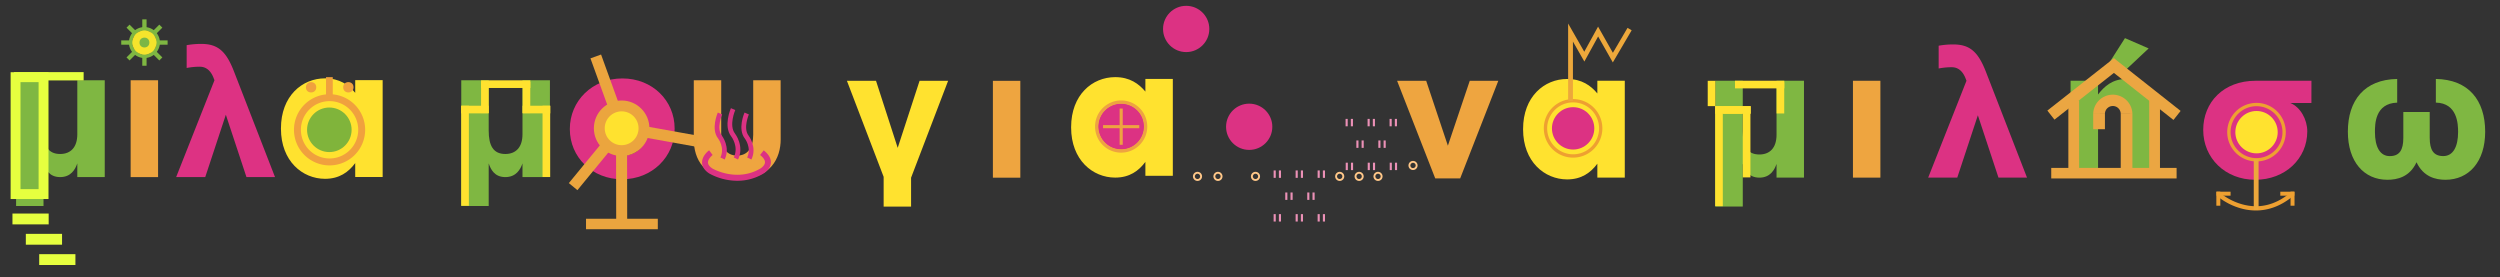 <svg xmlns:inkscape="http://www.inkscape.org/namespaces/inkscape" xmlns:sodipodi="http://sodipodi.sourceforge.net/DTD/sodipodi-0.dtd" xmlns="http://www.w3.org/2000/svg" xmlns:svg="http://www.w3.org/2000/svg" id="Layer_1" data-name="Layer 1" viewBox="0 0 3371.202 374.01" sodipodi:docname="mila moy assets-04.svg" width="3371.202" height="374.01" inkscape:version="1.2.1 (9c6d41e410, 2022-07-14)"><rect x="0" y="0" width="3371.202" height="374.01" fill="#333333" stroke="none"/><defs id="defs2038"><style id="style2036">.cls-1{fill:#ffe22f;}.cls-2{fill:#dc3283;}.cls-3{fill:#7fb742;}.cls-4{fill:#eea540;}.cls-5{fill:#dd3283;}.cls-6{fill:#de3283;}.cls-7{fill:#f5e42c;}.cls-8{fill:#7bb645;}.cls-9{fill:#e6ff3f;}.cls-10{fill:#f0a13e;}.cls-11{fill:#80b43b;}.cls-12{fill:#eba53e;}.cls-13{fill:#eea031;}.cls-14{fill:#eda83b;}.cls-15{fill:#eba642;}.cls-16{fill:#eea341;}.cls-17{fill:#ec91b7;}.cls-18{fill:#ffc788;}</style></defs><path class="cls-1" d="m 1544.534,218.283 c -9,12.19 -21.45,21.2 -40.69,21.2 -30.46,0 -59.45,-23.88 -59.45,-67.49 v -0.49 c 0,-43.61 28.5,-67.49 59.45,-67.49 19.73,0 31.91,9 40.69,19.49 v -17.05 h 37 v 130.59 h -37 z" id="path2040"></path><path class="cls-1" d="m 1545.014,171.993 v -0.49 c 0,-21.68 -14.37,-36.06 -31.67,-36.06 -17.3,0 -31.92,14.13 -31.92,36.06 v 0.49 c 0,21.68 14.62,36.06 31.92,36.06 17.3,0 31.67,-14.38 31.67,-36.06 z" id="path2042"></path><circle class="cls-2" cx="1599.544" cy="39.043" r="31.19" id="circle2044"></circle><circle class="cls-2" cx="1684.514" cy="170.963" r="31.19" id="circle2046"></circle><path class="cls-3" d="m 21.69,277.804 v -169.58 h 37 v 68 c 0,20 6.09,31.43 22.41,31.43 14.14,0 23.15,-9 23.15,-26.56 v -72.87 h 37 v 130.59 h -37 v -18.51 c -2.68,8 -8.53,18.51 -23.15,18.51 -14.62,0 -19.73,-10.47 -22.41,-18.51 v 57.5 z" id="path2048"></path><path class="cls-4" d="m 176.16,108.224 h 37 v 130.59 h -37 z" id="path2050"></path><path class="cls-5" d="m 288,105.054 c -5.6,-14.37 -14.86,-15.11 -19,-15.11 a 97.16,97.16 0 0 0 -17.3,1.71 v -30.73 a 109.71,109.71 0 0 1 19.73,-1.71 c 22.18,0 33.39,9.75 43.86,36.55 l 55.55,143 h -38.51 l -27.78,-84.06 -27.77,84.06 h -39.23 l 51.65,-130.54 z" id="path2052"></path><path class="cls-3" d="m 622,277.804 v -169.58 h 37 v 68 c 0,20 6.09,31.43 22.41,31.43 14.14,0 23.15,-9 23.15,-26.56 v -72.87 h 37 v 130.59 h -37 v -18.51 c -2.68,8 -8.53,18.51 -23.15,18.51 -14.62,0 -19.7,-10.47 -22.41,-18.51 v 57.5 z" id="path2054"></path><path class="cls-6" d="m 768.42,174.244 v -0.48 c 0,-37.52 30.21,-68 70.9,-68 40.45,0 70.41,30 70.41,67.49 v 0.49 c 0,37.52 -30.21,68 -70.9,68 -40.44,0 -70.41,-29.97 -70.41,-67.5 z m 104.77,0 v -0.48 c 0,-19.25 -13.89,-36.06 -34.36,-36.06 -21.2,0 -33.87,16.32 -33.87,35.57 v 0.49 c 0,19.25 13.89,36.06 34.36,36.06 21.2,0 33.87,-16.33 33.87,-35.58 z" id="path2056"></path><path class="cls-4" d="m 1052.74,187.924 c 0,25.1 -13.4,53.85 -58.72,53.85 -45.32,0 -58.47,-28 -58.47,-53.85 v -79.7 h 37 v 73.58 c 0,17.54 7.31,28 21.44,28 14.13,0 21.69,-10.48 21.69,-28 v -73.58 h 37 z" id="path2058"></path><path class="cls-1" d="m 1142.064,108.993 h 39.23 l 29.24,90.39 29.48,-90.39 h 38.49 l -49.94,130.64 v 39 h -37 v -40.2 z" id="path2060"></path><path class="cls-4" d="m 1338.894,108.993 h 37 v 130.6 h -37 z" id="path2062"></path><path class="cls-4" d="m 1883.974,108.993 h 39.22 l 29.24,87.47 29.48,-87.47 h 38.5 l -51.41,131.61 h -33.62 z" id="path2064"></path><path class="cls-3" d="m 2313.072,278.493 v -169.59 h 37 v 68 c 0,20 6.09,31.43 22.42,31.43 14.13,0 23.14,-9 23.14,-26.56 v -72.87 h 37 v 130.6 h -37 v -18.48 c -2.67,8 -8.52,18.52 -23.14,18.52 -14.62,0 -19.71,-10.52 -22.39,-18.52 v 57.51 z" id="path2066"></path><path class="cls-4" d="m 2498.672,108.903 h 37 v 130.6 h -37 z" id="path2068"></path><path class="cls-2" d="m 2650.542,105.743 c -5.6,-14.38 -14.86,-15.11 -19,-15.11 a 96.24,96.24 0 0 0 -17.3,1.71 v -30.7 a 109.74,109.74 0 0 1 19.74,-1.71 c 22.17,0 33.37,9.75 43.85,36.55 l 55.55,143 h -38.49 l -27.78,-84.06 -27.78,84.08 h -39.22 l 51.65,-130.6 z" id="path2070"></path><path class="cls-3" d="m 2792.142,108.903 h 37 v 18.52 c 8.53,-11 19.49,-20.95 38.25,-20.95 28,0 44.35,18.51 44.35,48.48 v 84.55 h -37 v -72.85 c 0,-17.54 -8.28,-26.56 -22.41,-26.56 -14.13,0 -23.15,9 -23.15,26.56 v 72.85 h -37 z m 73.34,-57.5 31.92,13.89 -31.19,29.24 h -28.26 z" id="path2072"></path><path class="cls-2" d="m 3116.902,138.873 h -28.5 c 13.93,5.61 22.93,22.66 22.93,38.26 0,36.79 -29.73,65.29 -70.17,65.29 -40.44,0 -70.17,-29.23 -70.17,-67.25 0,-37.52 27.53,-66.27 70.66,-66.27 h 75.28 z" id="path2074"></path><path class="cls-2" d="m 3075.002,174.693 c 0,-19.25 -13.41,-35.82 -33.87,-35.82 -21.2,0 -33.62,15.84 -33.62,35.57 0,19.25 13.64,36.07 34.11,36.07 21.19,0 33.38,-16.08 33.38,-35.82 z" id="path2076"></path><path class="cls-3" d="m 3297.632,242.423 c -13.16,0 -29.73,-3.89 -39,-23.63 -9.25,20 -26.07,23.63 -39.22,23.63 -31.68,0 -53.36,-24.36 -53.36,-64.81 0,-42.39 22.41,-70.41 66.51,-71.14 v 31.92 c -30,1 -30,29.23 -30,39.71 0,20 6.82,32.41 20,32.41 13.18,0 18.28,-8.29 18.28,-24.61 v -34.88 h 35.59 v 34.84 c 0,16.32 5.12,24.61 18.27,24.61 13.15,0 20,-12.43 20,-32.41 0,-10.48 -0.73,-39 -30,-39.71 v -31.88 c 44.11,0.73 66.52,28.75 66.52,71.14 0.01,40.41 -21.89,64.81 -53.59,64.81 z" id="path2078"></path><rect class="cls-3" x="191.86" y="26.104" width="5.79" height="62.54" id="rect2080"></rect><rect class="cls-3" x="175.38" y="-128.417" width="5.79" height="62.54" transform="rotate(45)" id="rect2082"></rect><rect class="cls-3" x="54.474" y="-226.03" width="5.79" height="62.54" transform="rotate(90)" id="rect2084"></rect><rect class="cls-3" x="-100.052" y="-209.557" width="5.79" height="62.54" transform="rotate(135)" id="rect2086"></rect><path class="cls-3" d="m 194.76,36.494 a 20.88,20.88 0 1 0 20.88,20.88 20.88,20.88 0 0 0 -20.88,-20.88 z m 0,37.12 a 16.25,16.25 0 1 1 16.24,-16.24 16.24,16.24 0 0 1 -16.24,16.24 z" id="path2088"></path><circle class="cls-7" cx="194.76" cy="57.374" r="16.36" id="circle2090"></circle><circle class="cls-8" cx="194.76" cy="57.374" r="6.65" id="circle2092"></circle><path class="cls-9" d="M 65.4,268.384 H 14.31 v -171 H 65.4 Z m -37.75,-13.35 h 24.4 v -144.27 h -24.4 z" id="path2094"></path><rect class="cls-9" x="18.89" y="97.254" width="93.9" height="11.2" id="rect2096"></rect><rect class="cls-9" x="16.8" y="287.964" width="48.84" height="14.61" id="rect2098"></rect><rect class="cls-9" x="34.83" y="315.344" width="48.84" height="14.61" id="rect2100"></rect><rect class="cls-9" x="52.86" y="342.734" width="48.84" height="14.61" id="rect2102"></rect><path class="cls-1" d="m 479,219.924 c -9,12.19 -21.44,21.2 -40.69,21.2 -30.45,0 -59.45,-23.88 -59.45,-67.49 v -0.49 c 0,-43.61 28.51,-67.49 59.45,-67.49 19.74,0 31.92,9 40.69,19.5 v -17.07 h 37 v 130.6 h -37 z" id="path2104"></path><path class="cls-10" d="m 444.41,223.054 a 48,48 0 1 1 48,-48 48.08,48.08 0 0 1 -48,48 z m 0,-86.66 a 38.64,38.64 0 1 0 38.64,38.64 38.68,38.68 0 0 0 -38.64,-38.64 z" id="path2106"></path><rect class="cls-10" x="439.62" y="104.034" width="9.1" height="29.12" id="rect2108"></rect><circle class="cls-10" cx="419.48" cy="117.694" r="6.98" id="circle2110"></circle><circle class="cls-10" cx="469.76" cy="117.694" r="6.98" id="circle2112"></circle><circle class="cls-11" cx="444.1" cy="175.034" r="30.04" id="circle2114"></circle><rect class="cls-12" x="721.94" y="344.892" width="15.23" height="105.5" transform="rotate(-19.89)" id="rect2116"></rect><rect class="cls-12" x="-764.381" y="296.223" width="14.98" height="105.5" transform="rotate(-140.59)" id="rect2118"></rect><rect class="cls-12" x="-845.189" y="-299.033" width="14.83" height="105.5" transform="rotate(179.89)" id="rect2120"></rect><rect class="cls-12" x="13.748" y="-958.953" width="15.08" height="105.5" transform="rotate(100.18)" id="rect2122"></rect><rect class="cls-12" x="790.24" y="294.984" width="96.8" height="14.12" id="rect2124"></rect><circle class="cls-12" cx="838.27" cy="172.964" r="37.44" id="circle2126"></circle><circle class="cls-1" cx="838.27" cy="172.964" r="22.81" id="circle2128"></circle><path class="cls-1" d="m 2153.994,220.733 c -9,12.18 -21.44,21.19 -40.69,21.19 -30.46,0 -59.45,-23.88 -59.45,-67.49 v -0.44 c 0,-43.61 28.51,-67.49 59.45,-67.49 19.74,0 31.92,9 40.69,19.5 v -17.11 h 37 v 130.6 h -37 z" id="path2130"></path><path class="cls-1" d="m 2154.484,174.433 v -0.44 c 0,-21.68 -14.38,-36.06 -31.68,-36.06 -17.3,0 -31.92,14.06 -31.92,36.06 v 0.49 c 0,21.69 14.62,36.06 31.92,36.06 17.3,0 31.68,-14.42 31.68,-36.11 z" id="path2132"></path><circle class="cls-2" cx="2121.324" cy="173.093" r="28.56" id="circle2134"></circle><path class="cls-13" d="m 2121.324,212.563 a 39.48,39.48 0 1 1 39.44,-39.47 39.52,39.52 0 0 1 -39.44,39.47 z m 0,-74.5 a 35,35 0 1 0 35,35 35.06,35.06 0 0 0 -35,-35 z" id="path2136"></path><polygon class="cls-14" points="1008.59,458.77 1027.19,424.9 1047.19,460.23 1066.92,426.58 1072.5,429.86 1047.1,473.19 1027.28,438.18 1008.71,472.01 993.3,445.05 993.3,525.12 986.83,525.12 986.83,420.69 " id="polygon2138" transform="translate(1127.764,-389.007)"></polygon><circle class="cls-1" cx="3042.882" cy="178.233" r="28.56" id="circle2140"></circle><rect class="cls-15" x="2077.712" y="1824.139" width="114.22" height="15.54" transform="rotate(-38.19)" id="rect2142"></rect><rect class="cls-15" x="-2400.038" y="1689.975" width="114.22" height="15.54" transform="rotate(-141.69)" id="rect2144"></rect><rect class="cls-15" x="2789.142" y="135.423" width="14.53" height="101.1" id="rect2146"></rect><rect class="cls-15" x="2898.142" y="135.423" width="14.53" height="101.1" id="rect2148"></rect><rect class="cls-15" x="2766.072" y="226.413" width="169.03" height="14.22" id="rect2150"></rect><rect class="cls-15" x="2859.772" y="153.603" width="15.74" height="82.73" id="rect2152"></rect><rect class="cls-15" x="2822.642" y="153.603" width="15.81" height="20.66" id="rect2154"></rect><path class="cls-15" d="m 2838.452,153.603 a 10.66,10.66 0 0 1 21.32,0 h 15.74 a 26.44,26.44 0 0 0 -52.87,0 z" id="path2156"></path><path class="cls-13" d="m 3042.882,217.703 a 39.48,39.48 0 1 1 39.45,-39.47 39.52,39.52 0 0 1 -39.45,39.47 z m 0,-74.5 a 35,35 0 1 0 35,35 35.06,35.06 0 0 0 -35,-35 z" id="path2158"></path><path class="cls-13" d="m 3041.932,283.843 a 75,75 0 0 1 -20.65,-3 86.93,86.93 0 0 1 -31,-16.13 l 3.81,-4.34 v 0 a 82.51,82.51 0 0 0 29,15 c 22.94,6.5 44.74,1.44 64.79,-15 l 3.67,4.47 c -17.68,14.5 -34.97,19 -49.62,19 z" id="path2160"></path><rect class="cls-13" x="2988.952" y="258.503" width="18.93" height="5.37" id="rect2162"></rect><rect class="cls-13" x="258.463" y="-2994.072" width="18.93" height="5.37" transform="rotate(90)" id="rect2164"></rect><rect class="cls-13" x="-3093.872" y="-263.883" width="18.93" height="5.37" transform="scale(-1)" id="rect2166"></rect><rect class="cls-13" x="258.463" y="-3094.122" width="18.93" height="5.37" transform="rotate(90)" id="rect2168"></rect><rect class="cls-14" x="3039.152" y="214.573" width="6.51" height="68.39" id="rect2170"></rect><rect class="cls-1" x="621.95" y="142.604" width="10.31" height="134.89" id="rect2172"></rect><rect class="cls-1" x="731.61" y="142.604" width="10.31" height="96.06" id="rect2174"></rect><rect class="cls-1" x="-152.884" y="704.75" width="10.31" height="37.25" transform="rotate(-90)" id="rect2176"></rect><rect class="cls-1" x="-152.884" y="621.98" width="10.31" height="36.86" transform="rotate(-90)" id="rect2178"></rect><rect class="cls-1" x="-659.02" y="-152.484" width="10.31" height="41.91" transform="scale(-1)" id="rect2180"></rect><rect class="cls-1" x="-715.06" y="-152.484" width="10.31" height="41.91" transform="scale(-1)" id="rect2182"></rect><rect class="cls-1" x="-118.634" y="648.68" width="10.31" height="66.49" transform="rotate(-90)" id="rect2184"></rect><rect class="cls-1" x="2312.862" y="143.153" width="10.31" height="134.89" id="rect2186"></rect><rect class="cls-1" x="2350.112" y="143.153" width="10.31" height="96.06" id="rect2188"></rect><rect class="cls-1" x="-153.423" y="2323.642" width="10.31" height="37.25" transform="rotate(-90)" id="rect2190"></rect><rect class="cls-1" x="-153.423" y="2312.902" width="10.31" height="36.86" transform="rotate(-90)" id="rect2192"></rect><rect class="cls-1" x="-2313.142" y="-143.113" width="10.31" height="34.14" transform="scale(-1)" id="rect2194"></rect><rect class="cls-1" x="-2405.992" y="-153.023" width="10.31" height="41.91" transform="scale(-1)" id="rect2196"></rect><rect class="cls-1" x="-119.173" y="2339.602" width="10.31" height="66.49" transform="rotate(-90)" id="rect2198"></rect><circle class="cls-2" cx="1511.864" cy="170.643" r="31.25" id="circle2200"></circle><path class="cls-16" d="m 1511.864,205.853 a 35.21,35.21 0 1 1 35.21,-35.21 35.24,35.24 0 0 1 -35.21,35.21 z m 0,-66 a 30.77,30.77 0 1 0 30.76,30.76 30.79,30.79 0 0 0 -30.76,-30.73 z" id="path2202"></path><rect class="cls-16" x="1509.794" y="146.363" width="4.18" height="48.87" id="rect2204"></rect><rect class="cls-16" x="-172.893" y="1487.444" width="4.18" height="48.87" transform="rotate(-90)" id="rect2206"></rect><path class="cls-2" d="m 994.14,243.784 a 79.21,79.21 0 0 1 -37.59,-9.75 l -0.14,-0.09 c -6.26,-4.1 -9.52,-9 -9.68,-14.5 -0.27,-9.29 8.49,-16 9.49,-16.79 l 4.75,6.38 c -1.79,1.35 -6.42,5.81 -6.28,10.2 0.09,2.74 2.11,5.43 6,8 1.53,0.88 33.28,18.58 64.67,0 1.67,-1 5.92,-4.24 6.19,-8.12 0.27,-3.88 -3.44,-7.62 -6.61,-10.1 l 4.91,-6.26 c 6.84,5.36 10.08,11.07 9.64,17 -0.67,8.93 -9.75,14.17 -10.14,14.39 a 68.06,68.06 0 0 1 -35.21,9.64 z" id="path2208"></path><path class="cls-2" d="m 995.25,215.124 -5.74,-2.76 c 7,-14.49 -3,-27.87 -3.48,-28.43 -10.81,-13.86 -0.82,-37.1 -0.39,-38.08 l 5.83,2.56 c -0.09,0.2 -8.89,20.74 -0.4,31.62 0.54,0.7 12.93,17.01 4.18,35.09 z" id="path2210"></path><path class="cls-2" d="m 977.21,215.124 -5.74,-2.76 c 6.33,-13.13 -3,-25.48 -3.13,-25.61 -10,-12.76 -0.79,-34.09 -0.4,-35 l 5.84,2.56 -2.92,-1.28 2.92,1.28 c -0.08,0.18 -8,18.75 -0.41,28.53 0.5,0.65 11.86,15.65 3.84,32.28 z" id="path2212"></path><path class="cls-2" d="m 1013.25,215.124 -5.73,-2.76 c 6.32,-13.13 -3,-25.48 -3.13,-25.61 -10,-12.76 -0.8,-34.09 -0.4,-35 l 5.83,2.56 -2.92,-1.28 2.92,1.28 c -0.08,0.18 -8,18.75 -0.41,28.53 0.5,0.65 11.86,15.65 3.84,32.28 z" id="path2214"></path><rect class="cls-17" x="1814.494" y="160.323" width="2.86" height="10" id="rect2216"></rect><rect class="cls-17" x="1821.574" y="160.323" width="2.86" height="10" id="rect2218"></rect><rect class="cls-17" x="1844.154" y="160.323" width="2.86" height="10" id="rect2220"></rect><rect class="cls-17" x="1851.234" y="160.323" width="2.86" height="10" id="rect2222"></rect><rect class="cls-17" x="1873.824" y="160.323" width="2.86" height="10" id="rect2224"></rect><rect class="cls-17" x="1880.904" y="160.323" width="2.86" height="10" id="rect2226"></rect><rect class="cls-17" x="1814.674" y="219.383" width="2.86" height="10" id="rect2228"></rect><rect class="cls-17" x="1821.754" y="219.383" width="2.86" height="10" id="rect2230"></rect><rect class="cls-17" x="1844.334" y="219.383" width="2.86" height="10" id="rect2232"></rect><rect class="cls-17" x="1851.414" y="219.383" width="2.86" height="10" id="rect2234"></rect><rect class="cls-17" x="1874.004" y="219.383" width="2.86" height="10" id="rect2236"></rect><rect class="cls-17" x="1881.074" y="219.383" width="2.86" height="10" id="rect2238"></rect><rect class="cls-17" x="1717.464" y="229.833" width="2.86" height="10" id="rect2240"></rect><rect class="cls-17" x="1724.544" y="229.833" width="2.86" height="10" id="rect2242"></rect><rect class="cls-17" x="1747.124" y="229.833" width="2.86" height="10" id="rect2244"></rect><rect class="cls-17" x="1754.204" y="229.833" width="2.86" height="10" id="rect2246"></rect><rect class="cls-17" x="1776.794" y="229.833" width="2.86" height="10" id="rect2248"></rect><rect class="cls-17" x="1783.874" y="229.833" width="2.86" height="10" id="rect2250"></rect><rect class="cls-17" x="1717.464" y="288.743" width="2.86" height="10" id="rect2252"></rect><rect class="cls-17" x="1724.544" y="288.743" width="2.86" height="10" id="rect2254"></rect><rect class="cls-17" x="1747.124" y="288.743" width="2.86" height="10" id="rect2256"></rect><rect class="cls-17" x="1754.204" y="288.743" width="2.86" height="10" id="rect2258"></rect><rect class="cls-17" x="1776.794" y="288.743" width="2.86" height="10" id="rect2260"></rect><rect class="cls-17" x="1783.874" y="288.743" width="2.86" height="10" id="rect2262"></rect><rect class="cls-17" x="1829.014" y="189.393" width="2.86" height="10" id="rect2264"></rect><rect class="cls-17" x="1836.084" y="189.393" width="2.86" height="10" id="rect2266"></rect><rect class="cls-17" x="1858.674" y="189.393" width="2.86" height="10" id="rect2268"></rect><rect class="cls-17" x="1865.754" y="189.393" width="2.86" height="10" id="rect2270"></rect><rect class="cls-17" x="1733.144" y="259.553" width="2.86" height="10" id="rect2272"></rect><rect class="cls-17" x="1740.224" y="259.553" width="2.86" height="10" id="rect2274"></rect><rect class="cls-17" x="1762.804" y="259.553" width="2.86" height="10" id="rect2276"></rect><rect class="cls-17" x="1769.884" y="259.553" width="2.86" height="10" id="rect2278"></rect><path class="cls-18" d="m 1693.014,231.713 a 6.14,6.14 0 1 0 6.13,6.14 6.14,6.14 0 0 0 -6.13,-6.14 z m 0,9.7 a 3.56,3.56 0 1 1 3.56,-3.56 3.56,3.56 0 0 1 -3.56,3.56 z" id="path2280"></path><path class="cls-18" d="m 1642.394,231.713 a 6.14,6.14 0 1 0 6.14,6.14 6.14,6.14 0 0 0 -6.14,-6.14 z m 0,9.7 a 3.56,3.56 0 1 1 3.57,-3.56 3.56,3.56 0 0 1 -3.57,3.56 z" id="path2282"></path><path class="cls-18" d="m 1614.814,231.713 a 6.14,6.14 0 1 0 6.14,6.14 6.13,6.13 0 0 0 -6.14,-6.14 z m 0,9.7 a 3.56,3.56 0 1 1 3.56,-3.56 3.56,3.56 0 0 1 -3.56,3.56 z" id="path2284"></path><path class="cls-18" d="m 1806.554,231.713 a 6.14,6.14 0 1 0 6.14,6.14 6.13,6.13 0 0 0 -6.14,-6.14 z m 0,9.7 a 3.56,3.56 0 1 1 3.56,-3.56 3.56,3.56 0 0 1 -3.56,3.56 z" id="path2286"></path><path class="cls-18" d="m 1832.764,231.713 a 6.14,6.14 0 1 0 6.14,6.14 6.14,6.14 0 0 0 -6.14,-6.14 z m 0,9.7 a 3.56,3.56 0 1 1 3.57,-3.56 3.56,3.56 0 0 1 -3.57,3.56 z" id="path2288"></path><path class="cls-18" d="m 1858.224,231.713 a 6.14,6.14 0 1 0 6.14,6.14 6.14,6.14 0 0 0 -6.14,-6.14 z m 0,9.7 a 3.56,3.56 0 1 1 3.57,-3.56 3.56,3.56 0 0 1 -3.57,3.56 z" id="path2290"></path><path class="cls-18" d="m 1905.454,216.993 a 6.14,6.14 0 1 0 6.13,6.14 6.13,6.13 0 0 0 -6.13,-6.14 z m 0,9.7 a 3.57,3.57 0 1 1 3.56,-3.56 3.56,3.56 0 0 1 -3.56,3.51 z" id="path2292"></path></svg>